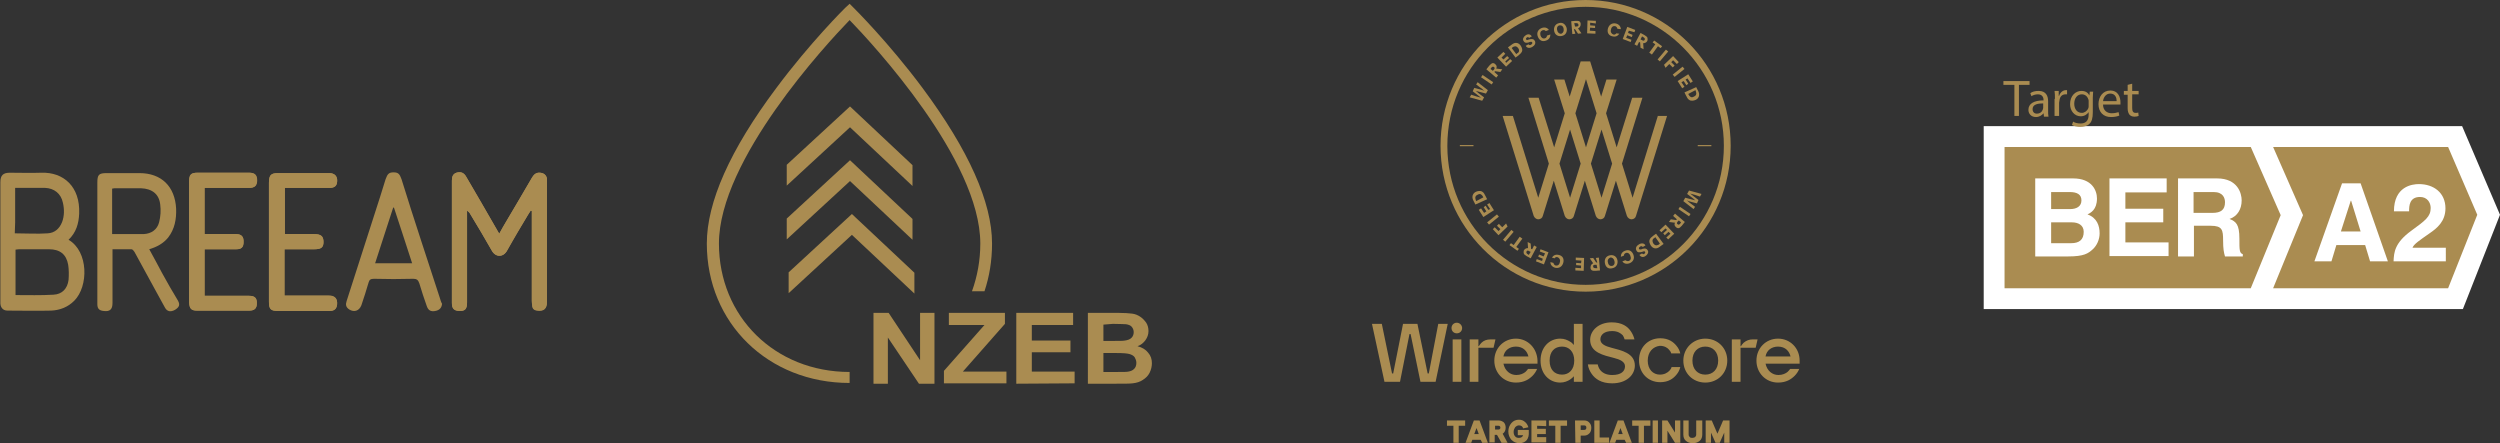 <?xml version="1.0" encoding="utf-8"?>
<!-- Generator: Adobe Illustrator 25.2.1, SVG Export Plug-In . SVG Version: 6.00 Build 0)  -->
<svg version="1.1" id="Layer_1" xmlns="http://www.w3.org/2000/svg" xmlns:xlink="http://www.w3.org/1999/xlink" x="0px" y="0px"
	 viewBox="0 0 660 117" style="enable-background:new 0 0 660 117;" xml:space="preserve">
<rect x="0" y="0" width="660" height="117" fill="#333333" stroke="none"/>
<style type="text/css">
	.st0{clip-path:url(#SVGID_2_);}
	.st1{fill:#AA8C51;}
	.st2{fill:#FFFFFF;}
</style>
<g>
	<defs>
		<rect id="SVGID_1_" width="660" height="117"/>
	</defs>
	<clipPath id="SVGID_2_">
		<use xlink:href="#SVGID_1_"  style="overflow:visible;"/>
	</clipPath>
	<g class="st0">
		<path class="st1" d="M140.1,55.6c-0.2,0.4-0.5,0.7-0.7,1.1c-1.9,3.1-3.8,6.2-5.5,9.4c-1,1.9-3.1,1.9-4.1,0
			c-1.8-3.2-3.7-6.4-5.6-9.5c-0.2-0.4-0.5-0.7-0.9-1v1.1c0,7.7,0,15.4,0,23.2c0,1.7-0.5,2.2-2.1,2.2c-1.4-0.1-1.9-0.6-1.9-2.1
			c0-10.7,0-21.5,0-32.3c0-0.9,0.2-1.7,1.2-2.1c1.2-0.4,2,0,2.6,1.1c2.7,4.6,5.4,9.2,8,13.8c0.2,0.3,0.4,0.7,0.7,1.2
			c0.7-1.3,1.3-2.4,2-3.5c2.2-3.8,4.5-7.6,6.7-11.4c0.5-0.8,1.1-1.3,2.1-1.2c1,0.1,1.6,0.6,1.8,1.6c0,0.3,0,0.6,0,0.8
			c0,10.6,0,21.1,0,31.7c0,1.9-0.9,2.6-2.7,2.3c-0.8-0.1-1.2-0.6-1.2-1.3c0-0.4-0.1-0.8-0.1-1.3c0-7.5,0-15.1,0-22.6v-1.1
			L140.1,55.6L140.1,55.6z"/>
		<path class="st1" d="M75.1,65.8v12.2h1.1c3.5,0,7.1,0,10.6,0c1.6,0,2.3,0.8,2.2,2.3c-0.1,1.2-0.7,1.7-1.9,1.8c-1.4,0-2.8,0-4.3,0
			c-3.1,0-6.2,0-9.3,0c-2,0-2.5-0.5-2.5-2.4c0-10.5,0-21,0-31.5c0-2,0.5-2.5,2.5-2.5c4.5,0,8.9,0,13.4,0c1.5,0,2.2,0.9,2.1,2.3
			c-0.1,1.1-0.7,1.6-2,1.6c-3.6,0-7.2,0-10.8,0h-1v12.2h1.5c2.1,0,4.2,0,6.2,0c1.9,0,2.5,0.6,2.5,2.1c0,1.4-0.6,1.9-2.4,1.9
			c-2.2,0-4.4,0-6.7,0L75.1,65.8"/>
		<path class="st1" d="M54,78.1h1.3c3.5,0,7,0,10.5,0c1.5,0,2,0.7,2,2c0,1.3-0.6,1.9-2,1.9c-4.6,0-9.2,0-13.8,0
			c-1.5,0-2-0.6-2.1-2.1c0-10.7,0-21.4,0-32.1c0-1.7,0.5-2.2,2.2-2.2c4.5,0,9.1,0,13.6,0c1.5,0,2.1,0.6,2.1,2c0,1.4-0.6,2-2.1,2
			c-3.5,0-7.1,0-10.6,0H54v12.2h6c0.8,0,1.6,0,2.4,0c1.4,0.1,2,0.7,1.9,2.1c0,1.3-0.5,1.9-1.9,1.9c-2.4,0-4.8,0-7.2,0H54V78.1
			L54,78.1z"/>
		<path class="st1" d="M86.8,78.1c-3.5,0-7.1,0-10.6,0h-1.1V65.8c0.4,0,0.8,0,1.2,0c2.2,0,4.4,0,6.7,0c1.8,0,2.4-0.5,2.4-1.9
			c0-1.5-0.6-2.1-2.5-2.1c-2.1,0-4.2,0-6.2,0h-1.5V49.6h1c3.6,0,7.2,0,10.8,0c1.3,0,1.9-0.5,2-1.6c0.2-1.4-0.6-2.3-2.1-2.3
			c-4.5,0-8.9,0-13.4,0c-2,0-2.4,0.5-2.5,2.5c0,10.5,0,21,0,31.5c0,2,0.5,2.4,2.5,2.4c3.1,0,6.2,0,9.3,0c1.4,0,2.8,0,4.3,0
			c1.2,0,1.8-0.6,1.9-1.8C89.1,78.9,88.4,78.1,86.8,78.1"/>
		<path class="st1" d="M65.8,78.1c-3.5,0-7,0-10.5,0H54V65.8c0.4,0,0.8,0,1.2,0c2.4,0,4.8,0,7.2,0c1.4,0,1.9-0.6,1.9-1.9
			c0-1.4-0.5-2.1-1.9-2.1c-0.8,0-1.6,0-2.4,0c-2,0-3.9,0-6,0V49.6h1.2c3.5,0,7.1,0,10.6,0c1.5,0,2.1-0.6,2.1-2c0-1.4-0.6-2-2.1-2
			c-4.5,0-9.1,0-13.6,0c-1.7,0-2.2,0.5-2.2,2.2c0,10.7,0,21.4,0,32.1c0,1.6,0.5,2.1,2,2.1c4.6,0,9.2,0,13.8,0c1.4,0,2-0.6,2-1.9
			C67.9,78.7,67.3,78.1,65.8,78.1"/>
		<path class="st1" d="M142.6,45.6c-1-0.1-1.6,0.4-2.1,1.2c-2.2,3.8-4.4,7.6-6.7,11.4c-0.6,1.1-1.3,2.2-2,3.5
			c-0.3-0.5-0.5-0.8-0.7-1.2c-2.7-4.6-5.3-9.2-8-13.8c-0.6-1.1-1.5-1.4-2.6-1.1c-1,0.3-1.2,1.1-1.2,2.1c0,10.7,0,21.5,0,32.3
			c0,1.4,0.6,2,1.9,2.1c1.5,0.1,2.1-0.5,2.1-2.2c0-7.7,0-15.4,0-23.2v-1.1c0.5,0.3,0.7,0.6,0.9,1c1.9,3.2,3.8,6.3,5.6,9.5
			c1,1.9,3.1,1.9,4.1,0c1.8-3.2,3.7-6.3,5.5-9.4c0.2-0.4,0.5-0.7,0.7-1.1c0.1,0,0.2,0,0.3,0.1v1.1c0,7.6,0,15.1,0,22.6
			c0,0.4,0,0.8,0.1,1.2c0.1,0.7,0.5,1.2,1.2,1.3c1.8,0.3,2.7-0.4,2.7-2.3c0-10.6,0-21.1,0-31.7c0-0.3,0-0.6,0-0.8
			C144.2,46.2,143.6,45.7,142.6,45.6"/>
		<path class="st1" d="M18.1,63.3c2-1.9,2.7-4.3,2.8-6.9c0.3-7.1-4.1-11-10-10.8c-2.8,0.1-5.5,0-8.3,0c-1.8,0-2.5,0.7-2.5,2.5
			c0,2.3,0,4.6,0,6.9c0,8.2,0,16.4,0,24.6C0,81.1,0.7,82,2,82c3.8,0,7.7,0.1,11.5,0c2.3-0.1,4.4-0.9,6.1-2.6
			C23.4,75.6,23.4,66.4,18.1,63.3 M4,58.7v-9.1c1.6,0,3,0,4.5,0c1.1,0,2.3,0,3.4,0c2.4,0.1,4.2,1.5,4.7,3.9c0.4,1.7,0.4,3.5-0.2,5.1
			c-0.7,1.8-2,2.9-3.8,3c-2.8,0.2-5.7,0-8.7,0L4,58.7L4,58.7z M18.1,73.9c-0.3,2.3-1.7,3.8-4,3.9c-3.3,0.2-6.6,0.1-10,0.1v-12
			c0.3,0,0.6-0.1,0.9-0.1c2.6,0,5.3,0,7.9,0c2.9,0,4.6,1.3,5.1,4.1C18.2,71.2,18.2,72.6,18.1,73.9z"/>
		<path class="st1" d="M42.8,72.1c-1.1-2.1-2.2-4.1-3.4-6.3c2-0.6,3.7-1.5,5-3.1c1.7-2.2,2.2-4.8,2.1-7.6c-0.3-5.9-3.9-9.4-9.7-9.4
			c-2.9,0-5.8,0-8.6,0c-2.1,0-2.5,0.4-2.5,2.5c0,9.5,0,19,0,28.5c0,1.2,0,2.4,0,3.6c0,1.2,0.5,1.7,1.7,1.8c1.6,0.2,2.3-0.4,2.3-2.1
			c0-4.3,0-8.7,0-13v-1.2c1.7,0,3.4,0,5,0c0.3,0,0.6,0.4,0.8,0.7c1.8,3.2,3.5,6.5,5.3,9.7c0.9,1.7,1.9,3.4,2.8,5.1
			c0.6,1,1.5,1.1,2.6,0.5c1.1-0.7,1.4-1.3,0.8-2.4C45.5,76.9,44.1,74.5,42.8,72.1 M29.6,61.8v-12c0.2,0,0.4-0.1,0.6-0.1
			c2.3,0,4.6,0,7,0c2.9,0.1,4.8,1.5,5.1,4.3c0.2,1.5,0.1,3.2-0.3,4.7c-0.5,1.9-2,3-4.1,3.1C35.1,61.8,32.4,61.8,29.6,61.8"/>
		<path class="st1" d="M116.1,78.6c-1.6-5-3.3-10-4.9-15c-1.8-5.4-3.5-10.9-5.2-16.3c-0.5-1.4-0.9-1.8-2.1-1.8
			c-1.2,0-1.6,0.4-2.1,1.8c-0.5,1.5-0.9,3-1.4,4.5c-3,9.2-5.9,18.5-8.9,27.7c-0.3,0.9-0.2,1.6,0.7,2.2c1.3,0.8,2.6,0.4,3.2-1.1
			c0.7-2,1.3-4,1.9-6c0.2-0.7,0.5-1,1.4-1c3.5,0.1,6.9,0.1,10.4,0c0.9,0,1.3,0.3,1.6,1.2c0.6,2.1,1.3,4.1,2,6.1
			c0.4,1.1,1.1,1.4,2.2,1.2c1.1-0.2,1.7-0.8,1.8-1.9C116.4,79.7,116.3,79.2,116.1,78.6 M99,69.6c1.6-5,3.2-9.9,4.8-14.8
			c0.1,0,0.1,0,0.2,0c1.6,4.9,3.2,9.7,4.8,14.7H99z"/>
		<path class="st1" d="M400.2,89.4c-3.2,0-5.7,2.5-5.7,5.8s2.5,5.8,5.7,5.8c2.2,0,3.5-0.9,4.4-1.8c0.5-0.5,0.9-1.1,1.2-1.8h-2.4
			c-0.2,0.3-0.4,0.5-0.7,0.8c-0.5,0.4-1.3,0.8-2.4,0.8c-1.6,0-3-1.1-3.4-3h9v-0.8C405.8,91.9,403.3,89.4,400.2,89.4z M396.9,94.1
			c0.3-1.7,1.7-2.6,3.3-2.6c2,0,3,1.3,3.3,2.6H396.9L396.9,94.1z M415.5,91h-0.1c-0.2-0.3-0.5-0.6-0.9-0.8c-0.6-0.4-1.5-0.8-2.6-0.8
			c-2.9,0-5.2,2.3-5.2,5.8s2.3,5.8,5.2,5.8c1.1,0,2-0.4,2.6-0.8c0.3-0.2,0.7-0.5,0.9-0.8h0.1v1.4h2.3V85.5h-2.3V91L415.5,91z
			 M412.4,98.9c-2,0-3.3-1.3-3.3-3.7s1.3-3.7,3.3-3.7c1.8,0,3.2,1.3,3.2,3.7S414.2,98.9,412.4,98.9z M379.7,85.5h2.5l-3.2,15.3h-4
			l-2.6-12.6h-0.3l-2.5,12.6h-4.1l-3.3-15.3h2.6l2.7,13.1h0.3l2.6-13.1h3.8l2.7,13.1h0.3L379.7,85.5z M386,86.6
			c0,0.8-0.6,1.4-1.4,1.4c-0.8,0-1.4-0.6-1.4-1.4c0-0.8,0.6-1.4,1.4-1.4C385.4,85.2,386,85.9,386,86.6z M383.5,89.6h2.3v11.2h-2.3
			V89.6z M391.1,90.5c-0.3,0.3-0.5,0.6-0.7,0.9h-0.1v-1.8H388v11.2h2.3v-6l0-3h4l0.5-2.2h-1.3C392.5,89.6,391.7,89.9,391.1,90.5
			 M435,95.2c0,2.3,1.4,3.7,3.2,3.7c1.2,0,2-0.5,2.5-1c0.3-0.3,0.5-0.6,0.6-1h2.3c-0.2,0.8-0.5,1.4-1,2c-0.8,1-2.1,2-4.3,2
			c-3.2,0-5.6-2.4-5.6-5.8c0-3.4,2.4-5.8,5.6-5.8c2.2,0,3.5,1,4.3,2c0.5,0.6,0.8,1.2,1,2h-2.4c-0.1-0.4-0.3-0.7-0.6-1
			c-0.4-0.5-1.2-1-2.4-1C436.4,91.5,435,92.9,435,95.2z M475.1,95.2c0-3.3-2.5-5.8-5.7-5.8c-3.2,0-5.7,2.5-5.7,5.8
			c0,3.3,2.5,5.8,5.7,5.8c2.2,0,3.5-0.9,4.4-1.8c0.5-0.5,0.9-1.1,1.2-1.8h-2.4c-0.2,0.3-0.4,0.5-0.7,0.8c-0.5,0.4-1.3,0.8-2.4,0.8
			c-1.6,0-3-1.1-3.4-3h9L475.1,95.2L475.1,95.2z M466.1,94.1c0.3-1.7,1.7-2.6,3.3-2.6c2,0,3,1.3,3.3,2.6H466.1L466.1,94.1z
			 M431.6,96.5c0,2.5-2.2,4.7-6,4.7c-2.9,0-4.5-1.2-5.4-2.5c-0.5-0.7-0.9-1.6-1-2.5h2.6c0.1,0.5,0.3,1,0.6,1.4
			c0.5,0.7,1.5,1.4,3.2,1.4c2.4,0,3.4-1,3.4-2.3c0-1.2-1.3-1.8-2.9-2.2c-2.7-0.7-6.3-1.4-6.3-4.8c0-2.4,2.2-4.6,5.7-4.6
			c2.7,0,4.2,1.1,5,2.3c0.5,0.7,0.8,1.4,1,2.2h-2.6c-0.1-0.4-0.3-0.8-0.5-1.1c-0.5-0.5-1.3-1.1-2.8-1.1c-2.1,0-3.1,1-3.1,2.2
			c0,1.2,1.3,1.8,2.9,2.2C428,92.5,431.6,93.2,431.6,96.5 M450.2,89.4c-3.2,0-5.8,2.5-5.8,5.8c0,3.3,2.5,5.8,5.8,5.8
			s5.8-2.5,5.8-5.8C456,91.9,453.5,89.4,450.2,89.4z M450.2,98.9c-2,0-3.4-1.4-3.4-3.7c0-2.3,1.4-3.7,3.4-3.7s3.4,1.4,3.4,3.7
			C453.6,97.5,452.2,98.9,450.2,98.9z M460.3,90.5c0.7-0.6,1.5-0.9,2.4-0.9h1.3l-0.5,2.2h-4l0,3v6h-2.3V89.6h2.3v1.8h0.1
			C459.8,91.1,460,90.8,460.3,90.5"/>
		<path class="st1" d="M418.6,1.8c20.1,0,36.5,16.5,36.5,36.7c0,20.2-16.4,36.7-36.5,36.7c-20.1,0-36.5-16.5-36.5-36.7
			C382.1,18.2,398.5,1.8,418.6,1.8z M418.6,0c-21.2,0-38.3,17.2-38.3,38.5c0,21.2,17.1,38.5,38.3,38.5c21.1,0,38.3-17.2,38.3-38.5
			C456.9,17.2,439.8,0,418.6,0z"/>
		<path class="st1" d="M437.7,30.5L431,52.2l-2.8-9l5.4-17.4h-2.7l-4.1,13.1l-2.8-9l2.8-8.9h-2.7l-1.4,4.5l-2.9-9.3h-2.5l-2.9,9.3
			l-1.4-4.5h-2.7l2.8,8.9l-2.8,9l-4.1-13.1h-2.7l5.4,17.4l-2.8,9l-6.7-21.6h-2.7l8.2,26.4c0.2,0.5,0.7,0.9,1.2,0.9
			c0.6,0,1.1-0.4,1.2-0.9l2.9-9.3l2.9,9.3c0.2,0.5,0.7,0.9,1.2,0.9c0.6,0,1.1-0.4,1.2-0.9l2.9-9.3l2.9,9.3c0.2,0.5,0.7,0.9,1.2,0.9
			c0.6,0,1.1-0.4,1.2-0.9l2.9-9.3l2.9,9.3c0.2,0.5,0.7,0.9,1.2,0.9c0.6,0,1.1-0.4,1.2-0.9l8.2-26.4H437.7L437.7,30.5z M414.5,52.2
			l-2.8-9l2.8-9l2.8,9L414.5,52.2z M415.9,29.9l2.8-9l2.8,9l-2.8,9L415.9,29.9z M422.8,52.2l-2.8-9l2.8-9l2.8,9L422.8,52.2z"/>
		<path class="st1" d="M390.1,21.7c0.9,0.7,1.8,1.4,2.7,2.1l-0.5,0.9l-1.9-0.5c-0.3-0.1-0.4-0.1-0.8-0.2v0c0.3,0.2,0.4,0.3,0.6,0.5
			l1.6,1.2l-0.5,0.9l-3.3-0.9l0.4-0.7c0.5,0.2,1,0.3,1.5,0.5l0.4,0.1c0.3,0.1,0.4,0.1,0.7,0.2v0c-0.4-0.3-0.4-0.3-0.9-0.7l-1.3-1
			l0.4-0.9l1.5,0.4c0.5,0.1,0.9,0.3,1.2,0.4v0c-0.3-0.2-0.4-0.3-0.6-0.5l-1.6-1.2L390.1,21.7L390.1,21.7z"/>
		<path class="st1" d="M391.4,19.8l-0.4,0.6l2.8,1.9l0.4-0.6L391.4,19.8z"/>
		<path class="st1" d="M395.5,19.9l-0.5,0.6l-2.6-2.2l0.8-1c0.3-0.3,0.5-0.5,0.7-0.6c0.3-0.1,0.6,0,0.8,0.2c0.5,0.4,0.5,0.8,0.3,1.2
			l1.6,0.2l-0.5,0.7l-1.4-0.2l-0.2,0.2L395.5,19.9L395.5,19.9z M394.1,18.7l0.3-0.3c0.2-0.3,0.3-0.5,0-0.7c-0.2-0.2-0.5-0.1-0.7,0.2
			l-0.2,0.3L394.1,18.7z"/>
		<path class="st1" d="M397.6,16.6l1.1-1l0.5,0.5l-1.6,1.5l-2.3-2.4l1.6-1.5l0.5,0.5l-1,1l0.5,0.5l1-0.9l0.5,0.5l-1,0.9L397.6,16.6z
			"/>
		<path class="st1" d="M398.1,12.5l0.7-0.5c0.1-0.1,0.3-0.2,0.4-0.3c0.8-0.6,1.7-0.5,2.3,0.4c0.3,0.5,0.5,1.1,0.3,1.5
			c-0.2,0.4-0.5,0.7-1,1.1l-0.7,0.5L398.1,12.5L398.1,12.5z M400.3,14.3l0.2-0.2c0.2-0.1,0.3-0.2,0.4-0.3c0.2-0.3,0.2-0.7-0.1-1.1
			c-0.3-0.4-0.7-0.6-1.1-0.4c-0.1,0-0.3,0.1-0.4,0.2l-0.2,0.2L400.3,14.3L400.3,14.3z"/>
		<path class="st1" d="M403.5,11.7c0.2,0.2,0.4,0.3,0.7,0.1c0.3-0.2,0.4-0.4,0.3-0.6c-0.1-0.2-0.3-0.2-0.7-0.1l-0.2,0.1
			c-0.8,0.2-1.1,0.1-1.4-0.4c-0.3-0.5,0-1.1,0.6-1.5c0.6-0.4,1.2-0.3,1.6,0.3l-0.7,0.4c-0.2-0.2-0.4-0.3-0.6-0.1
			c-0.2,0.1-0.3,0.3-0.2,0.5c0.1,0.2,0.3,0.2,0.5,0.1l0.3-0.1c0.8-0.2,1.2-0.1,1.5,0.4c0.3,0.6,0,1.2-0.7,1.6
			c-0.7,0.4-1.4,0.3-1.7-0.3L403.5,11.7z"/>
		<path class="st1" d="M409.3,9.1c0,0.7-0.3,1.3-1.1,1.6c-1,0.4-1.8,0-2.2-1c-0.4-1,0-1.9,1-2.3c0.8-0.3,1.5-0.1,1.9,0.5l-0.8,0.3
			c-0.3-0.3-0.6-0.3-0.9-0.2c-0.5,0.2-0.7,0.7-0.5,1.4c0.2,0.6,0.7,0.9,1.2,0.7c0.3-0.1,0.5-0.4,0.5-0.7L409.3,9.1L409.3,9.1z"/>
		<path class="st1" d="M413.6,7.4c0.2,1.1-0.3,1.9-1.3,2.1c-1,0.2-1.8-0.3-2-1.3c-0.2-1,0.3-1.9,1.3-2.1
			C412.5,5.8,413.3,6.4,413.6,7.4 M412.8,7.6c-0.1-0.7-0.6-1-1.1-0.9c-0.5,0.1-0.8,0.6-0.6,1.3c0.1,0.6,0.6,1,1.1,0.9
			C412.7,8.7,412.9,8.2,412.8,7.6"/>
		<path class="st1" d="M415.9,8.9l-0.8,0.1l-0.3-3.4l1.2-0.1c0.4,0,0.7,0,0.9,0.1c0.3,0.2,0.4,0.4,0.4,0.8c0,0.6-0.3,0.9-0.7,1.1
			l0.9,1.3l-0.9,0.1l-0.8-1.2l-0.3,0L415.9,8.9L415.9,8.9z M415.8,7l0.4,0c0.4,0,0.6-0.2,0.5-0.5c0-0.3-0.3-0.4-0.7-0.4l-0.4,0
			L415.8,7L415.8,7z"/>
		<path class="st1" d="M419.7,8.1l1.5,0.1l0,0.7l-2.2-0.1l0.1-3.4l2.2,0.1l0,0.7L419.8,6l0,0.7l1.3,0.1l0,0.6l-1.3-0.1L419.7,8.1z"
			/>
		<path class="st1" d="M427.5,8.9c-0.4,0.6-1,0.9-1.8,0.7c-1-0.2-1.5-1-1.2-2.1c0.3-1,1.1-1.5,2.1-1.3c0.8,0.2,1.3,0.8,1.3,1.5
			L427,7.6c-0.1-0.4-0.3-0.6-0.6-0.7c-0.5-0.1-1,0.2-1.1,0.9c-0.2,0.6,0.1,1.1,0.6,1.3c0.3,0.1,0.6,0,0.8-0.3L427.5,8.9L427.5,8.9z"
			/>
		<path class="st1" d="M429.3,10l1.4,0.5l-0.2,0.6l-2.1-0.8l1.2-3.2l2.1,0.8l-0.2,0.6L430,8.1l-0.2,0.6l1.2,0.5l-0.2,0.6l-1.2-0.5
			L429.3,10z"/>
		<path class="st1" d="M432.2,12.1l-0.7-0.4l1.6-3l1.1,0.6c0.3,0.2,0.6,0.4,0.7,0.6c0.1,0.3,0.1,0.6,0,0.9c-0.3,0.5-0.7,0.6-1.1,0.6
			l0.1,1.6l-0.8-0.4l-0.1-1.4l-0.3-0.1L432.2,12.1L432.2,12.1z M433.1,10.4l0.4,0.2c0.3,0.2,0.6,0.2,0.7-0.1c0.1-0.3,0-0.5-0.4-0.7
			l-0.3-0.2L433.1,10.4L433.1,10.4z"/>
		<path class="st1" d="M435.4,13.9l1.6-2.2l-0.7-0.5l0.4-0.5l2.1,1.5l-0.4,0.5l-0.7-0.5l-1.6,2.2L435.4,13.9z"/>
		<path class="st1" d="M439.8,13.1l-2.2,2.6l0.6,0.5l2.2-2.6L439.8,13.1z"/>
		<path class="st1" d="M439.3,17.1l2.4-2.3l1.5,1.6l-0.5,0.5l-1-1l-0.5,0.5l0.9,0.9l-0.5,0.5l-0.9-0.9l-1,1L439.3,17.1z"/>
		<path class="st1" d="M444.2,17.6l-2.6,2.1l0.5,0.6l2.6-2.1L444.2,17.6z"/>
		<path class="st1" d="M443.9,21.7l0.8,1.2l-0.6,0.4l-1.2-1.9l2.8-1.8l1.2,1.9l-0.6,0.4l-0.8-1.2L445,21l0.7,1.1l-0.5,0.4l-0.7-1.1
			L443.9,21.7z"/>
		<path class="st1" d="M447.8,23l0.4,0.8c0.1,0.1,0.1,0.3,0.2,0.4c0.4,0.9,0.1,1.8-0.8,2.2c-0.5,0.2-1.2,0.3-1.6,0
			c-0.4-0.2-0.6-0.6-0.9-1.2l-0.4-0.8L447.8,23L447.8,23z M445.7,24.8l0.1,0.2c0.1,0.2,0.2,0.3,0.3,0.4c0.3,0.3,0.6,0.4,1.1,0.1
			c0.5-0.2,0.7-0.6,0.6-1c0-0.1-0.1-0.3-0.1-0.4l-0.1-0.3L445.7,24.8L445.7,24.8z"/>
		<path class="st1" d="M447.1,55.2c-0.9-0.7-1.8-1.4-2.7-2.1l0.5-0.9l1.9,0.5c0.3,0.1,0.4,0.1,0.8,0.2v0c-0.3-0.2-0.4-0.3-0.6-0.5
			l-1.6-1.2l0.5-0.9l3.3,0.9l-0.4,0.7c-0.5-0.2-1-0.3-1.5-0.5l-0.4-0.1c-0.3-0.1-0.4-0.1-0.7-0.2v0c0.4,0.3,0.4,0.3,0.9,0.7l1.3,1
			l-0.4,0.9l-1.5-0.4c-0.5-0.1-0.9-0.3-1.2-0.4v0c0.3,0.2,0.4,0.3,0.6,0.5l1.6,1.2L447.1,55.2L447.1,55.2z"/>
		<path class="st1" d="M443.5,54.6l-0.4,0.6l2.8,1.9l0.4-0.6L443.5,54.6z"/>
		<path class="st1" d="M441.7,57l0.5-0.6l2.6,2.2l-0.8,1c-0.3,0.3-0.5,0.5-0.7,0.6c-0.3,0.1-0.6,0-0.8-0.2c-0.5-0.4-0.5-0.8-0.3-1.2
			l-1.6-0.2l0.5-0.7l1.4,0.2l0.2-0.2L441.7,57L441.7,57z M443.2,58.2l-0.3,0.3c-0.2,0.3-0.3,0.5,0,0.7c0.2,0.2,0.5,0.1,0.7-0.2
			l0.2-0.3L443.2,58.2z"/>
		<path class="st1" d="M439.7,60.3l-1.1,1l-0.5-0.5l1.6-1.5l2.3,2.4l-1.6,1.5l-0.5-0.5l1.1-1l-0.5-0.5l-1,0.9l-0.4-0.5l1-0.9
			L439.7,60.3z"/>
		<path class="st1" d="M439.2,64.4l-0.7,0.5c-0.1,0.1-0.3,0.2-0.4,0.3c-0.8,0.6-1.7,0.5-2.3-0.4c-0.3-0.5-0.5-1.1-0.3-1.5
			c0.1-0.4,0.5-0.7,1-1.1l0.7-0.5L439.2,64.4L439.2,64.4z M437,62.6l-0.2,0.2c-0.2,0.1-0.3,0.2-0.4,0.3c-0.2,0.3-0.2,0.7,0.1,1.2
			c0.3,0.4,0.7,0.6,1.1,0.4c0.1,0,0.3-0.1,0.4-0.2l0.2-0.2L437,62.6L437,62.6z"/>
		<path class="st1" d="M433.7,65.2c-0.2-0.2-0.4-0.3-0.7-0.1c-0.3,0.2-0.4,0.4-0.3,0.6c0.1,0.2,0.3,0.2,0.7,0.1l0.2-0.1
			c0.8-0.2,1.1-0.1,1.4,0.4c0.3,0.5,0,1.1-0.6,1.5c-0.6,0.4-1.2,0.3-1.6-0.3l0.7-0.4c0.2,0.2,0.4,0.3,0.6,0.1
			c0.2-0.1,0.3-0.3,0.2-0.5c-0.1-0.2-0.3-0.2-0.5-0.1l-0.3,0.1c-0.8,0.2-1.2,0.2-1.5-0.4c-0.3-0.6,0-1.2,0.7-1.6
			c0.7-0.4,1.4-0.3,1.7,0.3L433.7,65.2L433.7,65.2z"/>
		<path class="st1" d="M427.9,67.8c0-0.7,0.3-1.3,1.1-1.6c1-0.4,1.8,0,2.2,1c0.4,1,0,1.9-1,2.3c-0.8,0.3-1.5,0.1-1.9-0.5l0.8-0.3
			c0.3,0.2,0.6,0.3,0.9,0.2c0.5-0.2,0.7-0.7,0.4-1.4c-0.2-0.6-0.7-0.9-1.2-0.7c-0.3,0.1-0.5,0.4-0.5,0.7L427.9,67.8L427.9,67.8z"/>
		<path class="st1" d="M423.7,69.5c-0.2-1.1,0.3-1.9,1.3-2.1c1-0.2,1.8,0.3,2,1.3c0.2,1-0.3,1.9-1.3,2.1
			C424.7,71.1,423.9,70.6,423.7,69.5 M424.5,69.3c0.1,0.7,0.6,1,1.1,0.9c0.5-0.1,0.8-0.6,0.6-1.3c-0.1-0.6-0.6-1-1.1-0.9
			C424.6,68.2,424.3,68.7,424.5,69.3"/>
		<path class="st1" d="M421.3,68.1l0.8-0.1l0.3,3.4l-1.2,0.1c-0.4,0-0.7,0-0.9-0.1c-0.3-0.2-0.4-0.4-0.4-0.8c0-0.6,0.3-0.9,0.7-1.1
			l-0.9-1.3l0.9-0.1l0.8,1.2l0.3,0L421.3,68.1L421.3,68.1z M421.5,69.9l-0.4,0c-0.4,0-0.6,0.2-0.5,0.5c0,0.3,0.3,0.4,0.7,0.4l0.4,0
			L421.5,69.9L421.5,69.9z"/>
		<path class="st1" d="M417.5,68.8l-1.5-0.1l0-0.7l2.2,0.1l-0.1,3.4l-2.2-0.1l0-0.7l1.5,0.1l0-0.7l-1.3-0.1l0-0.6l1.3,0.1
			L417.5,68.8z"/>
		<path class="st1" d="M409.7,68c0.4-0.6,1-0.9,1.8-0.7c1,0.2,1.5,1,1.2,2.1c-0.3,1-1.1,1.5-2.1,1.3c-0.8-0.2-1.3-0.8-1.3-1.5
			l0.8,0.2c0.1,0.4,0.3,0.6,0.6,0.7c0.5,0.1,1-0.2,1.1-0.9c0.2-0.6-0.1-1.1-0.6-1.3c-0.3-0.1-0.6,0-0.8,0.3L409.7,68L409.7,68z"/>
		<path class="st1" d="M407.9,66.9l-1.4-0.5l0.2-0.6l2.1,0.8l-1.2,3.2l-2.1-0.8l0.2-0.6l1.4,0.5l0.2-0.6l-1.2-0.5l0.2-0.6l1.2,0.5
			L407.9,66.9z"/>
		<path class="st1" d="M405,64.8l0.7,0.4l-1.6,3l-1.1-0.6c-0.3-0.2-0.6-0.4-0.7-0.6c-0.1-0.3-0.1-0.6,0-0.9c0.3-0.5,0.7-0.6,1.1-0.6
			l-0.1-1.6l0.8,0.4l0.1,1.4l0.3,0.1L405,64.8L405,64.8z M404.1,66.5l-0.4-0.2c-0.3-0.2-0.6-0.2-0.7,0.1c-0.1,0.3,0,0.5,0.3,0.7
			l0.3,0.2L404.1,66.5L404.1,66.5z"/>
		<path class="st1" d="M401.9,63l-1.6,2.2l0.7,0.5l-0.4,0.5l-2.1-1.5l0.4-0.5l0.7,0.5l1.6-2.2L401.9,63z"/>
		<path class="st1" d="M399,60.7l-2.2,2.6l0.6,0.5l2.2-2.6L399,60.7z"/>
		<path class="st1" d="M398,59.8l-2.4,2.3l-1.5-1.6l0.5-0.5l1,1l0.5-0.5l-0.9-0.9l0.5-0.5l0.9,0.9l1-1L398,59.8z"/>
		<path class="st1" d="M395.2,56.6l-2.6,2.1l0.5,0.6l2.6-2.1L395.2,56.6z"/>
		<path class="st1" d="M393.4,55.2l-0.8-1.2l0.6-0.4l1.2,1.9l-2.8,1.8l-1.2-1.9l0.6-0.4l0.8,1.2l0.6-0.4l-0.7-1.1l0.5-0.4l0.7,1.1
			L393.4,55.2z"/>
		<path class="st1" d="M389.5,54l-0.4-0.8c-0.1-0.1-0.1-0.3-0.2-0.4c-0.4-0.9-0.1-1.8,0.8-2.2c0.5-0.2,1.2-0.3,1.6,0
			c0.4,0.2,0.6,0.6,0.9,1.2l0.4,0.8L389.5,54L389.5,54z M391.6,52.1l-0.1-0.2c-0.1-0.2-0.2-0.3-0.3-0.4c-0.3-0.3-0.6-0.4-1.1-0.1
			c-0.5,0.2-0.7,0.6-0.6,1c0,0.1,0.1,0.3,0.1,0.4l0.1,0.3L391.6,52.1z"/>
		<path class="st1" d="M451.8,38.3h-3.6v0.3h3.6V38.3z"/>
		<path class="st1" d="M389,38.3h-3.6v0.3h3.6V38.3z"/>
		<path class="st1" d="M386.8,112.4h-1.7v4.5h-1.4v-4.5H382V111h4.8V112.4z"/>
		<path class="st1" d="M390.9,116.1h-2.2l-0.3,0.8h-1.5l2.2-5.9h1.5l2.2,5.9h-1.5L390.9,116.1L390.9,116.1z M390.4,114.6l-0.6-1.6
			l-0.6,1.6H390.4L390.4,114.6z"/>
		<path class="st1" d="M395.2,114.8h-0.6v2h-1.4V111h2.4c0.6,0,1,0.2,1.4,0.5c0.3,0.3,0.5,0.8,0.5,1.4c0,0.7-0.3,1.3-0.8,1.6
			l1.3,2.4h-1.6L395.2,114.8L395.2,114.8z M394.7,113.4h0.9c0.3,0,0.5-0.2,0.5-0.5c0-0.3-0.2-0.5-0.5-0.5h-0.9V113.4L394.7,113.4z"
			/>
		<path class="st1" d="M402.6,111.4c0.4,0.3,0.7,0.8,0.9,1.4l-1.4,0.3c-0.1-0.5-0.5-0.8-1.1-0.8c-0.4,0-0.7,0.2-1,0.5
			c-0.2,0.3-0.4,0.7-0.4,1.2c0,0.5,0.1,0.9,0.4,1.2c0.2,0.3,0.6,0.4,1,0.4c0.6,0,1-0.3,1.1-0.7h-1.4v-1.4h2.9v1.1
			c0,0.4-0.1,0.8-0.3,1.2c-0.2,0.4-0.5,0.7-0.9,0.9c-0.4,0.2-0.8,0.3-1.3,0.3c-0.8,0-1.5-0.3-2.1-0.9c-0.5-0.6-0.8-1.3-0.8-2.2
			c0-0.9,0.3-1.6,0.8-2.2c0.5-0.6,1.2-0.9,2-0.9C401.6,110.8,402.2,111,402.6,111.4L402.6,111.4z"/>
		<path class="st1" d="M405.8,112.4v0.8h2.3v1.4h-2.3v0.8h2.4v1.4h-3.9V111h3.9v1.5L405.8,112.4L405.8,112.4z"/>
		<path class="st1" d="M413.6,112.4H412v4.5h-1.4v-4.5h-1.7V111h4.8V112.4z"/>
		<path class="st1" d="M415.8,111h2.4c0.6,0,1.1,0.2,1.4,0.6c0.4,0.4,0.5,0.8,0.5,1.4c0,0.6-0.2,1.1-0.5,1.4
			c-0.4,0.4-0.8,0.6-1.4,0.6h-0.9v1.9h-1.4L415.8,111L415.8,111z M417.3,113.5h0.9c0.4,0,0.6-0.2,0.6-0.6s-0.2-0.6-0.6-0.6h-0.9
			V113.5z"/>
		<path class="st1" d="M424.8,115.4v1.5h-3.9V111h1.4v4.5H424.8z"/>
		<path class="st1" d="M428.9,116.1h-2.2l-0.3,0.8h-1.5l2.2-5.9h1.5l2.2,5.9h-1.5L428.9,116.1L428.9,116.1z M428.4,114.6l-0.6-1.6
			l-0.6,1.6H428.4L428.4,114.6z"/>
		<path class="st1" d="M435.7,112.4H434v4.5h-1.4v-4.5h-1.7V111h4.8V112.4z"/>
		<path class="st1" d="M437.7,116.9h-1.4V111h1.4V116.9z"/>
		<path class="st1" d="M443.6,111v5.9h-1.4l-2-3.2v3.2h-1.4V111h1.4l2,3.2V111H443.6z"/>
		<path class="st1" d="M449.4,111v3.7c0,0.7-0.2,1.3-0.7,1.7c-0.5,0.4-1,0.6-1.8,0.6s-1.3-0.2-1.8-0.6c-0.5-0.4-0.7-1-0.7-1.7V111
			h1.4v3.7c0,0.3,0.1,0.5,0.3,0.7c0.2,0.2,0.4,0.2,0.7,0.2s0.5-0.1,0.7-0.2c0.2-0.2,0.3-0.4,0.3-0.7V111H449.4z"/>
		<path class="st1" d="M456.6,111v5.9h-1.4v-2.7l-1.2,2.7h-1.1l-1.2-2.7v2.7h-1.4V111h1.6h0l1.5,3.5l1.5-3.5H456.6z"/>
		<path class="st1" d="M224.3,99.7v-1.5c-19.7,0-34.5-14.6-34.5-33.9c0-22.1,28.4-52.7,34.5-59c6.1,6.3,34.5,36.9,34.5,59
			c0,4.5-0.8,8.7-2.2,12.6h3.3c1.3-3.9,2-8.1,2-12.6c0-10.9-6.2-24.7-18.3-41c-9-12.1-18.1-21.1-18.2-21.2L224.3,1l-1.2,1.1
			c-0.1,0.1-9.2,9.1-18.2,21.2c-12.2,16.3-18.3,30.1-18.3,41c0,21,16.2,36.8,37.7,36.8L224.3,99.7L224.3,99.7z"/>
		<path class="st1" d="M241.4,72l-16.5-15.5l-16.7,15.4v5.5L224.9,62l16.5,15.5V72z"/>
		<path class="st1" d="M240.9,57.8l-16.5-15.5l-16.7,15.4v5.5l16.7-15.4l16.5,15.5V57.8z"/>
		<path class="st1" d="M240.9,43.6l-16.5-15.5l-16.7,15.4V49l16.7-15.4l16.5,15.5V43.6z"/>
		<path class="st1" d="M230.6,101.3V82.6h4l8.3,12.5V82.6h3.8v18.7h-4.1l-8.2-12.2v12.2H230.6z"/>
		<path class="st1" d="M249.2,101.3v-3.4l10.7-12.1h-9.4v-3.2h14.8v2.9l-11.1,12.6h11.5v3.1H249.2z"/>
		<path class="st1" d="M268.3,101.3V82.6h15v3.2h-10.9v4.1h10.2v3.1h-10.2v5.1h11.3v3.1L268.3,101.3L268.3,101.3z"/>
		<path class="st1" d="M287.2,82.6h8.1c1.6,0,2.8,0.1,3.6,0.2c0.8,0.1,1.5,0.4,2.1,0.8c0.6,0.4,1.1,0.9,1.6,1.6
			c0.4,0.6,0.6,1.4,0.6,2.2c0,0.9-0.3,1.7-0.8,2.4c-0.5,0.7-1.2,1.3-2.1,1.6c1.2,0.3,2.2,0.9,2.8,1.7c0.7,0.8,1,1.7,1,2.8
			c0,0.8-0.2,1.7-0.6,2.5c-0.4,0.8-1,1.4-1.8,1.9c-0.7,0.5-1.7,0.8-2.7,0.9c-0.7,0.1-2.3,0.1-4.9,0.1h-6.9L287.2,82.6L287.2,82.6z
			 M291.3,85.7v4.3h2.7c1.6,0,2.6,0,3-0.1c0.7-0.1,1.3-0.3,1.7-0.7c0.4-0.4,0.6-0.9,0.6-1.5s-0.2-1-0.5-1.4
			c-0.3-0.4-0.9-0.6-1.5-0.7c-0.4,0-1.6-0.1-3.5-0.1L291.3,85.7L291.3,85.7z M291.3,93.2v5h3.8c1.5,0,2.4,0,2.8-0.1
			c0.6-0.1,1.1-0.3,1.5-0.7c0.4-0.4,0.6-0.9,0.6-1.6c0-0.6-0.2-1-0.4-1.4s-0.7-0.7-1.3-0.9c-0.6-0.2-1.8-0.3-3.6-0.3H291.3z"/>
		<path class="st2" d="M650,33.3H523.7v48.3h126.5l9.8-24.9L650,33.3L650,33.3z"/>
		<path class="st1" d="M646.3,38.8h-46.2l7.9,18l-7.9,19.3h46.2l7.7-19.4L646.3,38.8z"/>
		<path class="st2" d="M615.5,69H611l7.3-20.6h4.9l7.2,20.6h-4.7l-1.3-4.3h-7.6L615.5,69z M618,61.1h5.2l-2.5-8.1h-0.1L618,61.1
			L618,61.1z"/>
		<path class="st2" d="M632,55.8c0-6.6,4.8-7.2,6.6-7.2c3.9,0,7,2.3,7,6.4c0,3.5-2.3,5.3-4.2,6.6c-2.7,1.9-4.1,2.8-4.5,3.8h8.8V69
			h-13.8c0.1-2.4,0.3-4.9,4.7-8.1c3.7-2.7,5.1-3.7,5.1-6c0-1.4-0.9-2.9-2.8-2.9c-2.8,0-2.9,2.3-2.9,3.8H632z"/>
		<path class="st1" d="M594.2,76.1h-65V38.8h65 M594.2,38.8l7.9,18l-7.9,19.3"/>
		<path class="st2" d="M537.3,47.1h10c5,0,6.3,3.2,6.3,5.3c0,3-1.7,3.8-2.5,4.2c2.5,0.9,3.2,3,3.2,5c0,1.6-0.7,3.2-1.8,4.2
			c-1.2,1.1-2.3,1.9-6.5,1.9h-8.7V47.1z M541.5,55.2h5c1.7,0,3-0.7,3-2.3c0-1.6-1.2-2.2-3.1-2.2h-4.9V55.2L541.5,55.2z M541.5,64.2
			h5.3c2.1,0,3.3-0.9,3.3-3c0-1.8-1.5-2.5-3.1-2.5h-5.5L541.5,64.2L541.5,64.2z"/>
		<path class="st2" d="M572,50.8h-10.9v4.3h10v3.6h-10v5.3h11.4v3.6h-15.6V47.1H572V50.8z"/>
		<path class="st2" d="M574.9,47.1h10.4c5.5,0,6.5,4,6.5,5.8c0,2.3-1.1,4.2-3.2,4.9c1.7,0.7,2.6,1.4,2.6,5.2c0,3,0,3.8,0.9,4.1v0.6
			h-4.7c-0.3-1-0.5-2-0.5-4.2c0-2.8-0.2-3.9-3.3-3.9h-4.4v8.1h-4.2V47.1L574.9,47.1z M584.1,56.2c2.2,0,3.3-0.8,3.3-2.8
			c0-1.1-0.5-2.7-3-2.7h-5.3v5.5H584.1L584.1,56.2z"/>
	</g>
</g>
<g>
	<path class="st1" d="M531.7,22.4h-2.8v-1h6.9v1H533v8.2h-1.2V22.4z"/>
	<path class="st1" d="M539.6,30.7l-0.1-0.8h0c-0.4,0.5-1.1,1-2,1c-1.3,0-2-0.9-2-1.9c0-1.6,1.4-2.5,4-2.5v-0.1
		c0-0.5-0.2-1.5-1.5-1.5c-0.6,0-1.3,0.2-1.7,0.5l-0.3-0.8c0.5-0.4,1.3-0.6,2.2-0.6c2,0,2.5,1.4,2.5,2.7v2.5c0,0.6,0,1.1,0.1,1.6
		H539.6z M539.4,27.3c-1.3,0-2.8,0.2-2.8,1.5c0,0.8,0.5,1.2,1.1,1.2c0.9,0,1.4-0.5,1.6-1.1c0-0.1,0.1-0.3,0.1-0.4V27.3z"/>
	<path class="st1" d="M542.5,26.1c0-0.8,0-1.5-0.1-2.1h1.1l0,1.3h0.1c0.3-0.9,1-1.5,1.8-1.5c0.1,0,0.2,0,0.3,0v1.1
		c-0.1,0-0.2,0-0.4,0c-0.9,0-1.5,0.6-1.6,1.6c0,0.2-0.1,0.4-0.1,0.6v3.5h-1.2V26.1z"/>
	<path class="st1" d="M552.6,24c0,0.5-0.1,1-0.1,1.8v3.9c0,1.5-0.3,2.5-0.9,3c-0.6,0.6-1.6,0.8-2.4,0.8c-0.8,0-1.7-0.2-2.2-0.5
		l0.3-0.9c0.4,0.3,1.1,0.5,2,0.5c1.2,0,2.1-0.6,2.1-2.3v-0.7h0c-0.4,0.6-1.1,1.1-2.1,1.1c-1.6,0-2.8-1.4-2.8-3.2
		c0-2.3,1.5-3.5,3-3.5c1.2,0,1.8,0.6,2.1,1.2h0l0.1-1H552.6z M551.4,26.7c0-0.2,0-0.4-0.1-0.5c-0.2-0.7-0.8-1.3-1.7-1.3
		c-1.2,0-2,1-2,2.5c0,1.3,0.7,2.4,2,2.4c0.7,0,1.4-0.5,1.7-1.2c0.1-0.2,0.1-0.4,0.1-0.6V26.7z"/>
	<path class="st1" d="M555.2,27.6c0,1.6,1.1,2.3,2.3,2.3c0.9,0,1.4-0.2,1.8-0.3l0.2,0.9c-0.4,0.2-1.2,0.4-2.2,0.4
		c-2,0-3.3-1.3-3.3-3.4c0-2,1.2-3.6,3.1-3.6c2.2,0,2.7,1.9,2.7,3.1c0,0.2,0,0.4,0,0.6H555.2z M558.8,26.7c0-0.8-0.3-2-1.7-2
		c-1.2,0-1.8,1.1-1.9,2H558.8z"/>
	<path class="st1" d="M562.9,22.1V24h1.7v0.9h-1.7v3.6c0,0.8,0.2,1.3,0.9,1.3c0.3,0,0.5,0,0.7-0.1l0.1,0.9c-0.2,0.1-0.6,0.2-1.1,0.2
		c-0.6,0-1-0.2-1.3-0.5c-0.3-0.4-0.5-0.9-0.5-1.7v-3.6h-1V24h1v-1.6L562.9,22.1z"/>
</g>
</svg>
